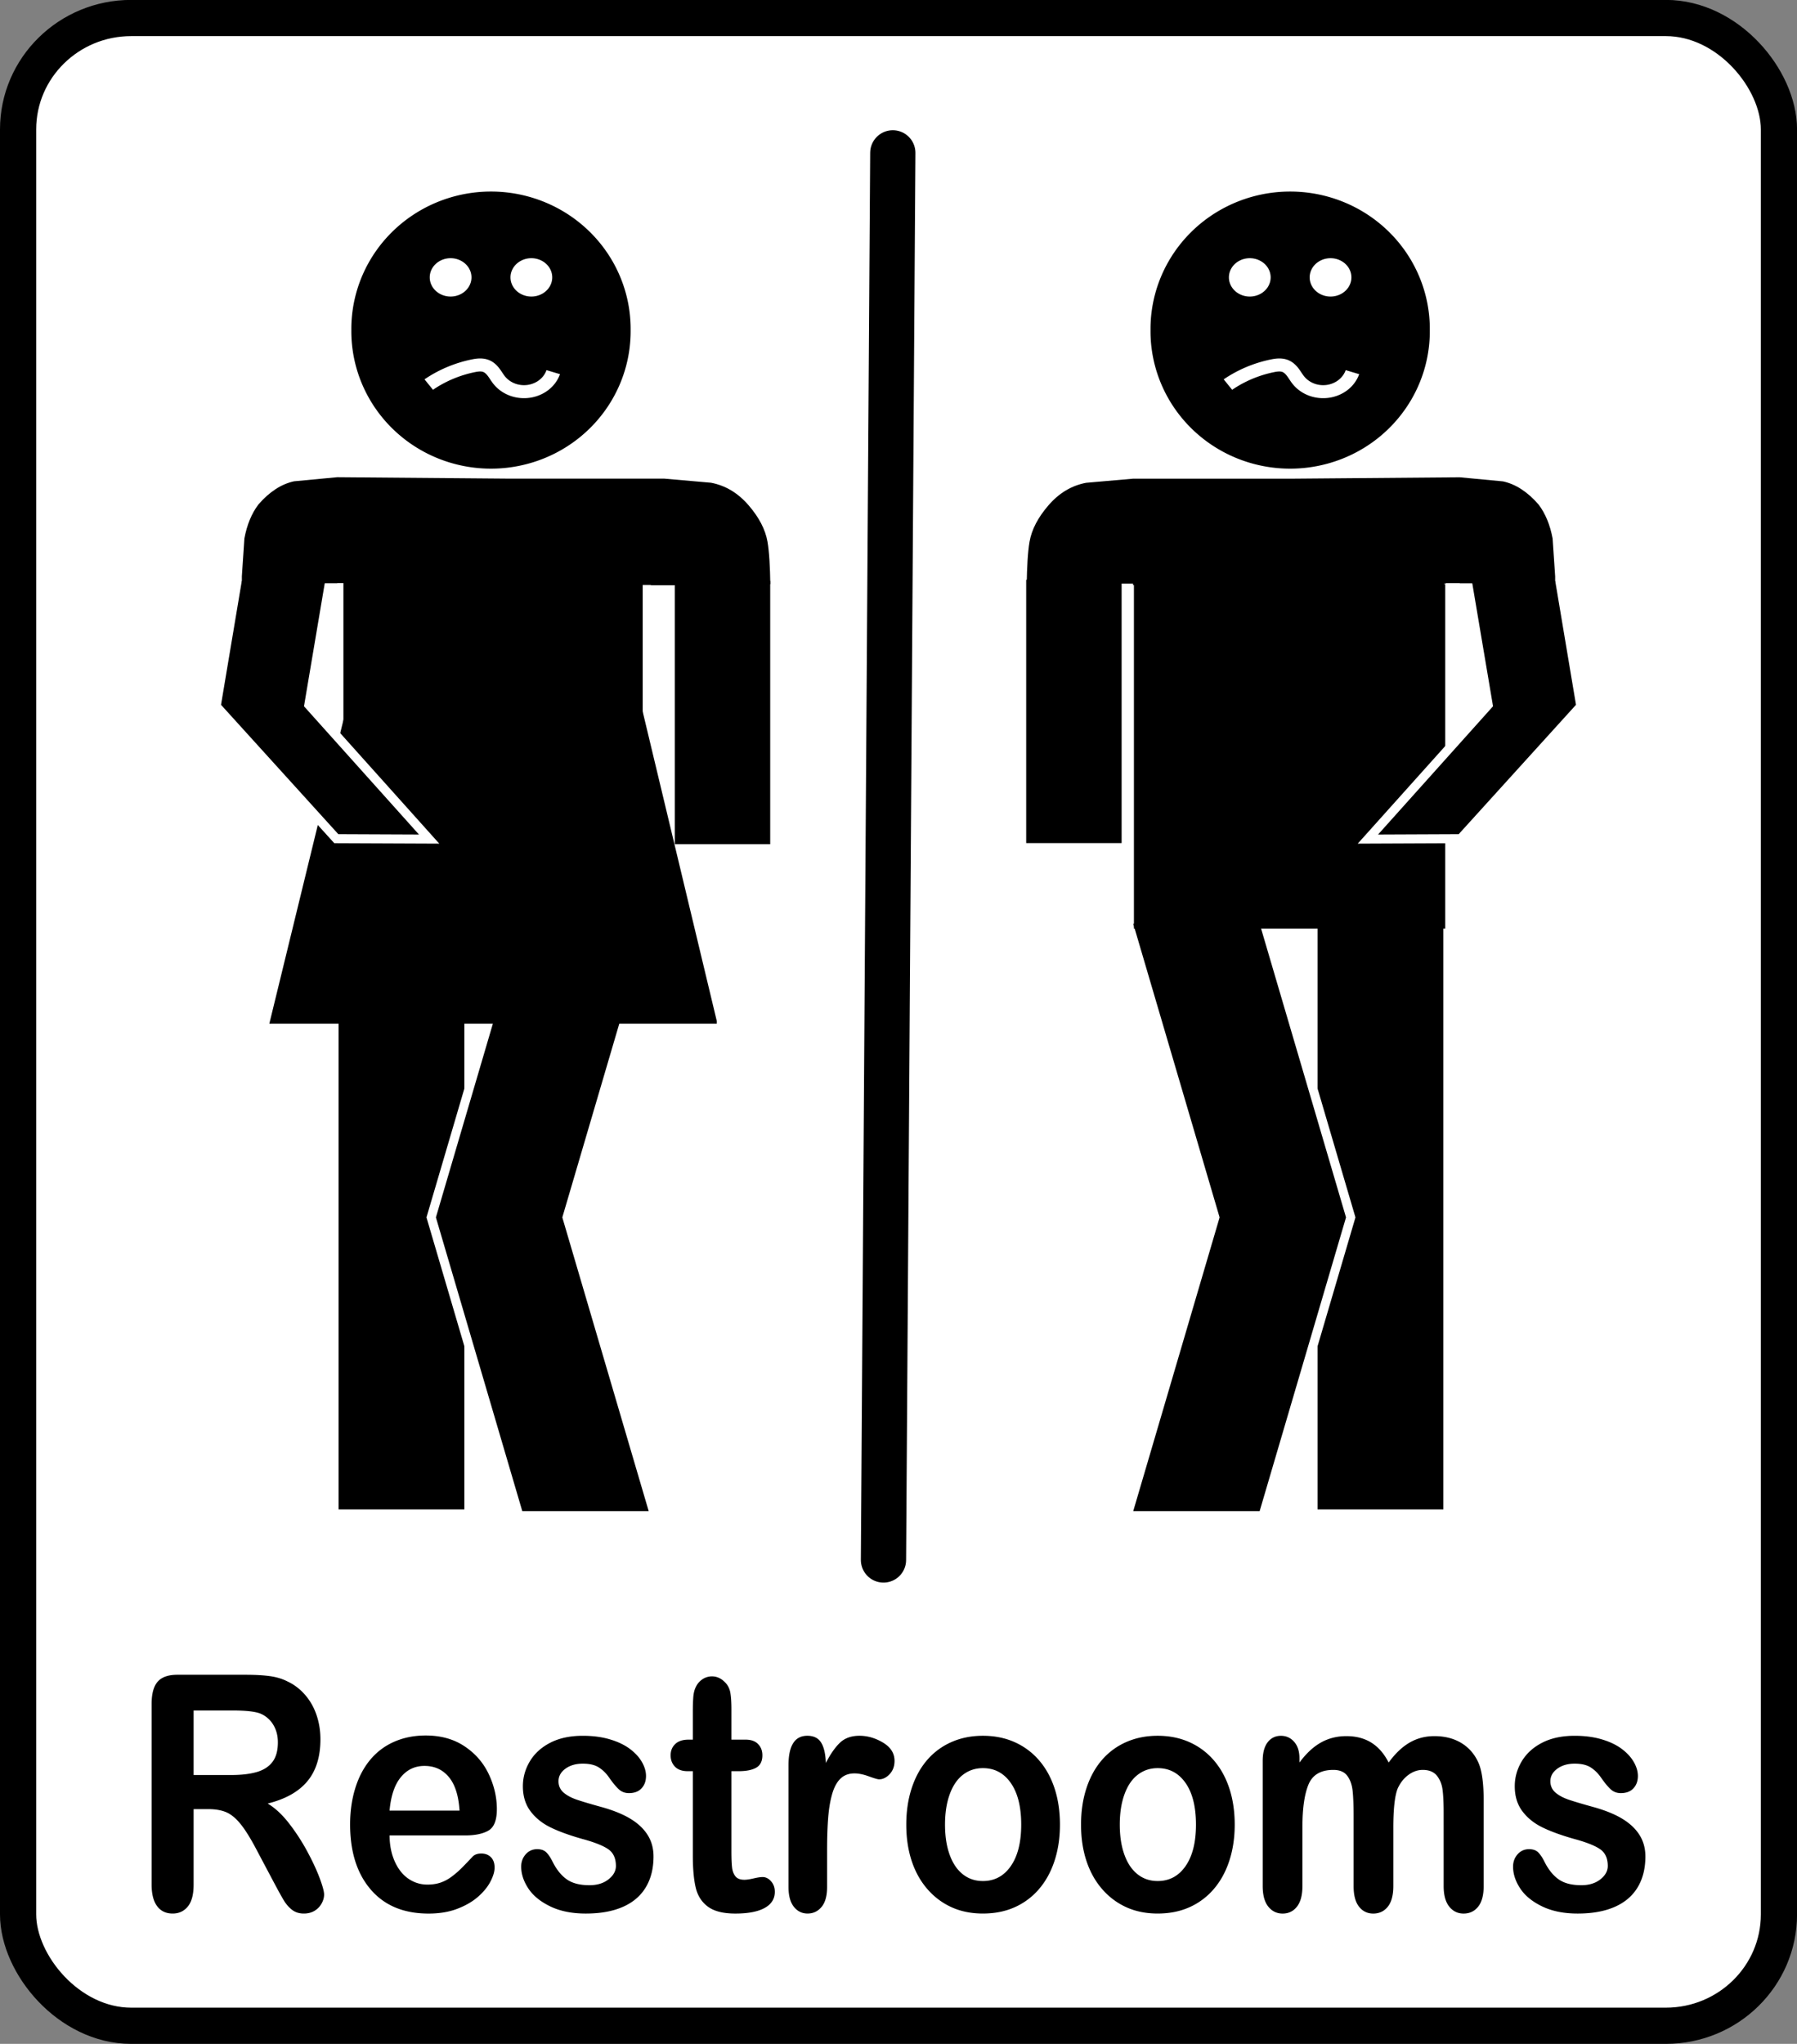 <svg xmlns="http://www.w3.org/2000/svg" viewBox="0 0 397.22 451.69"><rect x="0" y="0" width="397.22" height="451.69" fill="#808080" stroke="none"/><g transform="translate(-173.44 -300.35)"><rect rx="25" ry="24.618" height="443.71" width="389.23" y="304.33" x="177.44" stroke="#000" stroke-width="8" fill="#fff"/><path d="M464.68 502.11v131.82h27.802V502.11H464.68z"/><path d="M422.6 503.48l19.387 65.912-19.387 65.912h30.028l19.387-65.912-19.387-65.912z" stroke="#fff" stroke-width="2"/><path d="M421.37 428.48h-21.094v58.188h21.094V428.48zM424.09 429.44v76.125h68.812V429.44H424.09z"/><path d="M518.07 427.78l4.803 28.644-26.548 29.274-10.258.044-10.258.044 26.593-29.66-4.82-28.555 10.244.104z" stroke="#fff" stroke-width="2"/><path d="M423.89 429.64h68.812v-.312h.312v-.094h3.094v.031h21.094v-1.531l-.563-8.375c-.56-3.003-1.59-5.504-3.093-7.5-2.436-2.801-5.069-4.52-7.875-5.125l-9.563-.906-37.344.312H423.89l-10.375.906c-3.184.605-5.94 2.24-8.28 4.938-2.342 2.698-3.75 5.393-4.22 8.094-.4 2.308-.563 5.674-.625 9.375h20.562v-.125h2.938v.312z"/><path d="M489.495 373.303a30.87 30.376 0 11-61.738 0 30.87 30.376 0 1161.738 0z" fill-rule="evenodd"/><g fill-rule="evenodd" stroke="#fff" stroke-width="1.933" fill="#fff"><path d="M133.61 424.93a7.576 7.576 0 11-15.152 0 7.576 7.576 0 1115.152 0z" transform="matrix(.54 0 0 .496 381.641 150.885)"/><path d="M133.61 424.93a7.576 7.576 0 11-15.152 0 7.576 7.576 0 1115.152 0z" transform="matrix(.54 0 0 .496 399.493 150.885)"/></g><path d="M348.5 342.84a48.221 48.221 0 0117.907-8.292c.91-.21 1.831-.394 2.764-.433.933-.039 1.884.072 2.746.433 1.324.556 2.344 1.658 3.163 2.838.82 1.18 1.482 2.465 2.347 3.611a12.675 12.675 0 005.392 4.117 12.675 12.675 0 006.745.724c2.258-.378 4.407-1.385 6.142-2.879s3.051-3.47 3.76-5.647" stroke="#fff" stroke-width="5.799" fill="none" transform="matrix(.54 0 0 .496 256.68 215.29)"/><g><path d="M276.087 502.11v131.82h-27.802V502.11h27.802z"/><path d="M318.167 503.48l-19.387 65.912 19.387 65.912H288.14l-19.387-65.912 19.387-65.912z" stroke="#fff" stroke-width="2"/><path d="M322.595 428.73h21.094v58.188h-21.094V428.73zM249.35 422.438v56.892h66.155v-56.892H249.35z"/><path d="M257.893 424.468h49.075l1.272 2.805 23.647 98.745v.561h-98.913l24.92-102.112z" fill-rule="evenodd"/><path d="M226.035 427.78l-4.804 28.644 26.548 29.274 10.258.044 10.258.044-26.593-29.66 4.82-28.555-10.244.104z" stroke="#fff" stroke-width="2"/><path d="M247.995 405.81l-9.563.906c-2.807.605-5.44 2.324-7.875 5.125-1.503 1.996-2.533 4.497-3.094 7.5l-.562 8.375v1.531h21.094v-.03h3.094v.093h.312v.312h65.906v.063h7.063v-.25h19.344c-.062-3.7-.225-7.066-.625-9.375-.47-2.7-1.878-5.396-4.22-8.094-2.34-2.697-5.096-4.333-8.28-4.937l-10.375-.907h-34.875l-37.344-.312z"/><g><path d="M312.84 373.302a30.87 30.376 0 11-61.738 0 30.87 30.376 0 1161.738 0z" fill-rule="evenodd"/><g fill-rule="evenodd" stroke="#fff" stroke-width="1.933" fill="#fff"><path d="M133.61 424.93a7.576 7.576 0 11-15.152 0 7.576 7.576 0 1115.152 0z" transform="matrix(.54 0 0 .496 204.986 150.884)"/><path d="M133.61 424.93a7.576 7.576 0 11-15.152 0 7.576 7.576 0 1115.152 0z" transform="matrix(.54 0 0 .496 222.838 150.884)"/></g><path d="M348.5 342.84a48.221 48.221 0 0117.907-8.292c.91-.21 1.831-.394 2.764-.433.933-.039 1.884.072 2.746.433 1.324.556 2.344 1.658 3.163 2.838.82 1.18 1.482 2.465 2.347 3.611a12.675 12.675 0 005.392 4.117 12.675 12.675 0 006.745.724c2.258-.378 4.407-1.385 6.142-2.879s3.051-3.47 3.76-5.647" stroke="#fff" stroke-width="5.799" fill="none" transform="matrix(.54 0 0 .496 80.025 215.289)"/></g></g><path d="M370.79 334.13l-2.06 310.97" stroke-linejoin="round" stroke="#000" stroke-linecap="round" stroke-width="10" fill="none"/><g><path d="M219.488 700.164h-3.25v16.67c0 2.195-.427 3.811-1.281 4.85-.854 1.038-1.969 1.557-3.344 1.557-1.48 0-2.625-.543-3.437-1.628-.813-1.086-1.22-2.679-1.22-4.779V676.91c0-2.265.449-3.905 1.345-4.92.895-1.014 2.343-1.522 4.343-1.522h15.094c2.084 0 3.865.1 5.344.301 1.48.2 2.813.608 4 1.221 1.438.685 2.708 1.664 3.813 2.938 1.104 1.274 1.942 2.755 2.515 4.442.573 1.687.86 3.475.86 5.362 0 3.87-.964 6.961-2.891 9.273-1.927 2.313-4.849 3.953-8.766 4.92 1.646.991 3.22 2.454 4.72 4.389a44.662 44.662 0 014.015 6.176c1.177 2.183 2.093 4.153 2.75 5.91.656 1.759.984 2.968.984 3.629 0 .684-.193 1.362-.578 2.035a4.274 4.274 0 01-1.578 1.593c-.667.389-1.438.584-2.313.584-1.041 0-1.916-.278-2.625-.832-.708-.555-1.317-1.257-1.828-2.106-.51-.85-1.203-2.1-2.078-3.752l-3.719-7.008c-1.333-2.572-2.526-4.53-3.578-5.875-1.052-1.345-2.12-2.265-3.203-2.76-1.083-.496-2.448-.744-4.094-.744zm5.313-21.803h-8.563v14.264h8.313c2.229 0 4.104-.218 5.625-.655 1.52-.436 2.682-1.18 3.484-2.23s1.203-2.495 1.203-4.335c0-1.44-.323-2.708-.969-3.805a6.067 6.067 0 00-2.687-2.46c-1.084-.52-3.219-.779-6.406-.779zM276.238 705.974H259.55c.02 2.194.411 4.13 1.172 5.804.76 1.676 1.77 2.938 3.031 3.788s2.651 1.274 4.172 1.274c1.02 0 1.953-.136 2.797-.407a8.648 8.648 0 002.453-1.274 19.12 19.12 0 002.188-1.859c.666-.66 1.53-1.557 2.593-2.69.438-.424 1.063-.637 1.875-.637.875 0 1.584.272 2.125.815.542.542.813 1.31.813 2.3 0 .873-.302 1.894-.906 3.062-.605 1.168-1.516 2.288-2.735 3.362-1.219 1.074-2.75 1.964-4.594 2.672s-3.963 1.062-6.359 1.062c-5.48 0-9.74-1.77-12.781-5.309-3.042-3.54-4.563-8.341-4.563-14.405 0-2.856.375-5.504 1.125-7.946s1.844-4.537 3.282-6.283a14.262 14.262 0 015.312-4.017c2.104-.932 4.438-1.398 7-1.398 3.333 0 6.193.796 8.578 2.39 2.386 1.592 4.172 3.65 5.36 6.175 1.187 2.525 1.78 5.097 1.78 7.716 0 2.43-.614 4.006-1.843 4.725-1.23.72-2.958 1.08-5.187 1.08zm-16.688-5.486h15.469c-.208-3.304-.995-5.775-2.36-7.415-1.364-1.64-3.16-2.46-5.39-2.46-2.125 0-3.87.832-5.234 2.495-1.365 1.664-2.193 4.123-2.485 7.38zM317.898 710.606c0 2.667-.573 4.95-1.719 6.849-1.146 1.9-2.838 3.339-5.078 4.318-2.24.98-4.964 1.469-8.172 1.469-3.062 0-5.687-.531-7.875-1.593-2.187-1.062-3.802-2.389-4.844-3.982s-1.562-3.19-1.562-4.795c0-1.062.333-1.97 1-2.726.667-.755 1.51-1.132 2.531-1.132.896 0 1.583.247 2.063.743.479.495.937 1.192 1.375 2.088.875 1.723 1.921 3.009 3.14 3.858 1.219.85 2.88 1.274 4.985 1.274 1.708 0 3.109-.43 4.203-1.292 1.093-.86 1.64-1.846 1.64-2.955 0-1.699-.567-2.938-1.703-3.716-1.135-.779-3.005-1.522-5.61-2.23-2.937-.826-5.327-1.693-7.171-2.602-1.844-.908-3.318-2.106-4.422-3.592s-1.656-3.315-1.656-5.486c0-1.935.51-3.764 1.531-5.486 1.02-1.723 2.526-3.097 4.516-4.124 1.99-1.026 4.39-1.54 7.203-1.54 2.208 0 4.192.26 5.953.78 1.76.519 3.229 1.215 4.406 2.088 1.177.873 2.073 1.84 2.688 2.902.614 1.062.921 2.1.921 3.115 0 1.109-.328 2.017-.984 2.725-.656.708-1.589 1.062-2.797 1.062-.875 0-1.62-.283-2.234-.85-.615-.566-1.318-1.415-2.11-2.548-.646-.944-1.406-1.699-2.28-2.265-.876-.567-2.063-.85-3.563-.85-1.542 0-2.823.372-3.844 1.115s-1.531 1.67-1.531 2.779c0 1.014.375 1.846 1.125 2.495s1.76 1.185 3.03 1.61c1.272.425 3.022.944 5.25 1.558 2.647.731 4.808 1.604 6.485 2.619 1.677 1.014 2.948 2.212 3.813 3.592.864 1.38 1.297 2.956 1.297 4.725zM325.648 684.806h.937V679c0-1.557.037-2.778.11-3.663.073-.885.276-1.646.61-2.283a4.133 4.133 0 011.437-1.61 3.716 3.716 0 012.094-.62c1.083 0 2.062.46 2.937 1.38.583.614.953 1.363 1.11 2.248.156.885.234 2.141.234 3.77v6.583h3.125c1.208 0 2.13.324 2.765.973.636.649.954 1.48.954 2.495 0 1.298-.454 2.206-1.36 2.725-.906.52-2.203.78-3.89.78h-1.594v17.767c0 1.51.047 2.673.14 3.487.094.814.344 1.474.75 1.982.407.507 1.068.76 1.985.76.5 0 1.177-.1 2.031-.3.854-.2 1.52-.301 2-.301.687 0 1.307.313 1.86.938.551.625.827 1.398.828 2.318 0 1.558-.75 2.75-2.25 3.575-1.5.826-3.657 1.239-6.47 1.239-2.666 0-4.687-.508-6.062-1.522-1.375-1.015-2.276-2.419-2.703-4.212-.427-1.793-.64-4.188-.64-7.185v-18.546h-1.126c-1.229 0-2.166-.33-2.812-.992-.646-.66-.969-1.498-.969-2.513 0-1.014.339-1.846 1.016-2.495s1.661-.973 2.953-.973zM356.268 709.292v8.07c0 1.959-.406 3.427-1.219 4.407-.812.979-1.844 1.469-3.094 1.469-1.229 0-2.24-.496-3.03-1.487-.792-.991-1.188-2.454-1.188-4.389v-26.9c0-4.34 1.385-6.512 4.156-6.512 1.417 0 2.437.508 3.062 1.522.625 1.015.97 2.513 1.032 4.496 1.02-1.983 2.067-3.48 3.14-4.496 1.073-1.014 2.505-1.521 4.297-1.522 1.792 0 3.531.508 5.219 1.522 1.687 1.015 2.531 2.36 2.531 4.035 0 1.18-.36 2.154-1.078 2.92-.719.767-1.495 1.15-2.328 1.15-.313 0-1.068-.218-2.266-.654-1.198-.437-2.255-.655-3.172-.655-1.25 0-2.27.372-3.062 1.115-.792.743-1.406 1.846-1.844 3.31-.437 1.462-.74 3.202-.906 5.22-.167 2.017-.25 4.477-.25 7.38zM407.738 703.595c0 2.88-.396 5.534-1.188 7.964-.791 2.43-1.937 4.519-3.437 6.265a15.178 15.178 0 01-5.375 4.017c-2.083.932-4.427 1.398-7.031 1.398-2.584 0-4.907-.472-6.969-1.416s-3.849-2.294-5.36-4.052-2.656-3.835-3.437-6.23c-.781-2.395-1.172-5.043-1.172-7.946 0-2.925.396-5.604 1.188-8.034.791-2.43 1.927-4.507 3.406-6.23a14.997 14.997 0 015.375-3.981c2.104-.932 4.427-1.398 6.969-1.398 2.583 0 4.927.472 7.03 1.416a15.294 15.294 0 015.407 4.034c1.5 1.747 2.64 3.823 3.422 6.23.781 2.407 1.172 5.061 1.172 7.963zm-8.563 0c0-3.94-.765-7.008-2.296-9.202-1.532-2.194-3.589-3.291-6.172-3.291-1.667 0-3.136.49-4.406 1.468-1.271.98-2.25 2.425-2.938 4.336-.688 1.911-1.031 4.141-1.031 6.69 0 2.524.338 4.73 1.015 6.618s1.646 3.333 2.907 4.336c1.26 1.003 2.744 1.504 4.453 1.504 2.583 0 4.64-1.103 6.172-3.31 1.53-2.205 2.296-5.255 2.296-9.149zM446.368 703.595c0 2.88-.396 5.534-1.188 7.964-.791 2.43-1.937 4.519-3.437 6.265a15.178 15.178 0 01-5.375 4.017c-2.083.932-4.427 1.398-7.031 1.398-2.584 0-4.907-.472-6.969-1.416s-3.849-2.294-5.36-4.052-2.656-3.835-3.437-6.23c-.781-2.395-1.172-5.043-1.172-7.946 0-2.925.396-5.604 1.188-8.034.791-2.43 1.927-4.507 3.406-6.23a14.997 14.997 0 015.375-3.981c2.104-.932 4.427-1.398 6.969-1.398 2.583 0 4.927.472 7.03 1.416a15.294 15.294 0 015.407 4.034c1.5 1.747 2.64 3.823 3.422 6.23.781 2.407 1.172 5.061 1.172 7.963zm-8.563 0c0-3.94-.765-7.008-2.296-9.202-1.532-2.194-3.589-3.291-6.172-3.291-1.667 0-3.136.49-4.406 1.468-1.271.98-2.25 2.425-2.938 4.336-.688 1.911-1.031 4.141-1.031 6.69 0 2.524.338 4.73 1.015 6.618s1.646 3.333 2.907 4.336c1.26 1.003 2.744 1.504 4.453 1.504 2.583 0 4.64-1.103 6.172-3.31 1.53-2.205 2.296-5.255 2.296-9.149zM481.428 704.309v12.848c0 2.03-.406 3.551-1.219 4.566-.812 1.015-1.885 1.522-3.219 1.522-1.291 0-2.338-.507-3.14-1.522-.802-1.015-1.203-2.537-1.203-4.566v-15.396c0-2.43-.073-4.318-.22-5.663-.145-1.345-.54-2.448-1.187-3.31-.645-.86-1.666-1.292-3.062-1.292-2.792 0-4.63 1.086-5.516 3.257-.885 2.17-1.328 5.285-1.328 9.344v13.06c0 2.005-.4 3.521-1.203 4.548-.802 1.026-1.86 1.54-3.172 1.54-1.291 0-2.349-.514-3.172-1.54-.823-1.027-1.234-2.543-1.234-4.548v-27.643c0-1.816.37-3.197 1.11-4.14.739-.944 1.713-1.416 2.921-1.416 1.167 0 2.14.442 2.922 1.327.781.885 1.172 2.106 1.172 3.663v.92c1.48-2.005 3.063-3.48 4.75-4.424s3.563-1.415 5.625-1.415c2.146 0 3.99.483 5.531 1.45 1.542.968 2.813 2.431 3.813 4.39 1.437-1.983 2.979-3.451 4.625-4.407s3.468-1.433 5.469-1.433c2.333 0 4.343.519 6.03 1.557 1.688 1.038 2.949 2.525 3.782 4.46.73 1.746 1.094 4.495 1.094 8.246v18.865c0 2.029-.407 3.55-1.22 4.565-.812 1.015-1.885 1.522-3.218 1.522-1.292 0-2.349-.513-3.172-1.54-.823-1.026-1.234-2.542-1.234-4.547V700.91c0-2.077-.078-3.74-.235-4.99-.156-1.251-.578-2.301-1.265-3.15-.688-.85-1.73-1.275-3.125-1.275-1.125 0-2.193.378-3.203 1.133-1.01.755-1.797 1.77-2.36 3.044-.625 1.628-.937 4.506-.937 8.636zM537.148 710.606c0 2.667-.573 4.95-1.719 6.849-1.146 1.9-2.838 3.339-5.078 4.318-2.24.98-4.963 1.469-8.172 1.469-3.062 0-5.687-.531-7.875-1.593-2.187-1.062-3.802-2.389-4.844-3.982s-1.562-3.19-1.562-4.795c0-1.062.333-1.97 1-2.726.667-.755 1.51-1.132 2.531-1.132.896 0 1.583.247 2.063.743.479.495.937 1.192 1.375 2.088.875 1.723 1.922 3.009 3.14 3.858 1.219.85 2.88 1.274 4.985 1.274 1.708 0 3.109-.43 4.203-1.292 1.093-.86 1.64-1.846 1.64-2.955 0-1.699-.567-2.938-1.703-3.716-1.135-.779-3.005-1.522-5.61-2.23-2.937-.826-5.327-1.693-7.171-2.602-1.844-.908-3.318-2.106-4.422-3.592s-1.656-3.315-1.656-5.486c0-1.935.51-3.764 1.531-5.486 1.02-1.723 2.526-3.097 4.516-4.124 1.99-1.026 4.39-1.54 7.203-1.54 2.208 0 4.192.26 5.953.78 1.76.519 3.229 1.215 4.406 2.088 1.177.873 2.073 1.84 2.687 2.902.615 1.062.922 2.1.922 3.115 0 1.109-.328 2.017-.984 2.725-.656.708-1.589 1.062-2.797 1.062-.875 0-1.62-.283-2.234-.85-.615-.566-1.318-1.415-2.11-2.548-.646-.944-1.406-1.699-2.28-2.265-.876-.567-2.063-.85-3.563-.85-1.542 0-2.823.372-3.844 1.115s-1.532 1.67-1.531 2.779c0 1.014.375 1.846 1.125 2.495s1.76 1.185 3.03 1.61c1.272.425 3.022.944 5.25 1.558 2.647.731 4.808 1.604 6.485 2.619 1.677 1.014 2.948 2.212 3.813 3.592.864 1.38 1.296 2.956 1.297 4.725z"/></g></g></svg>